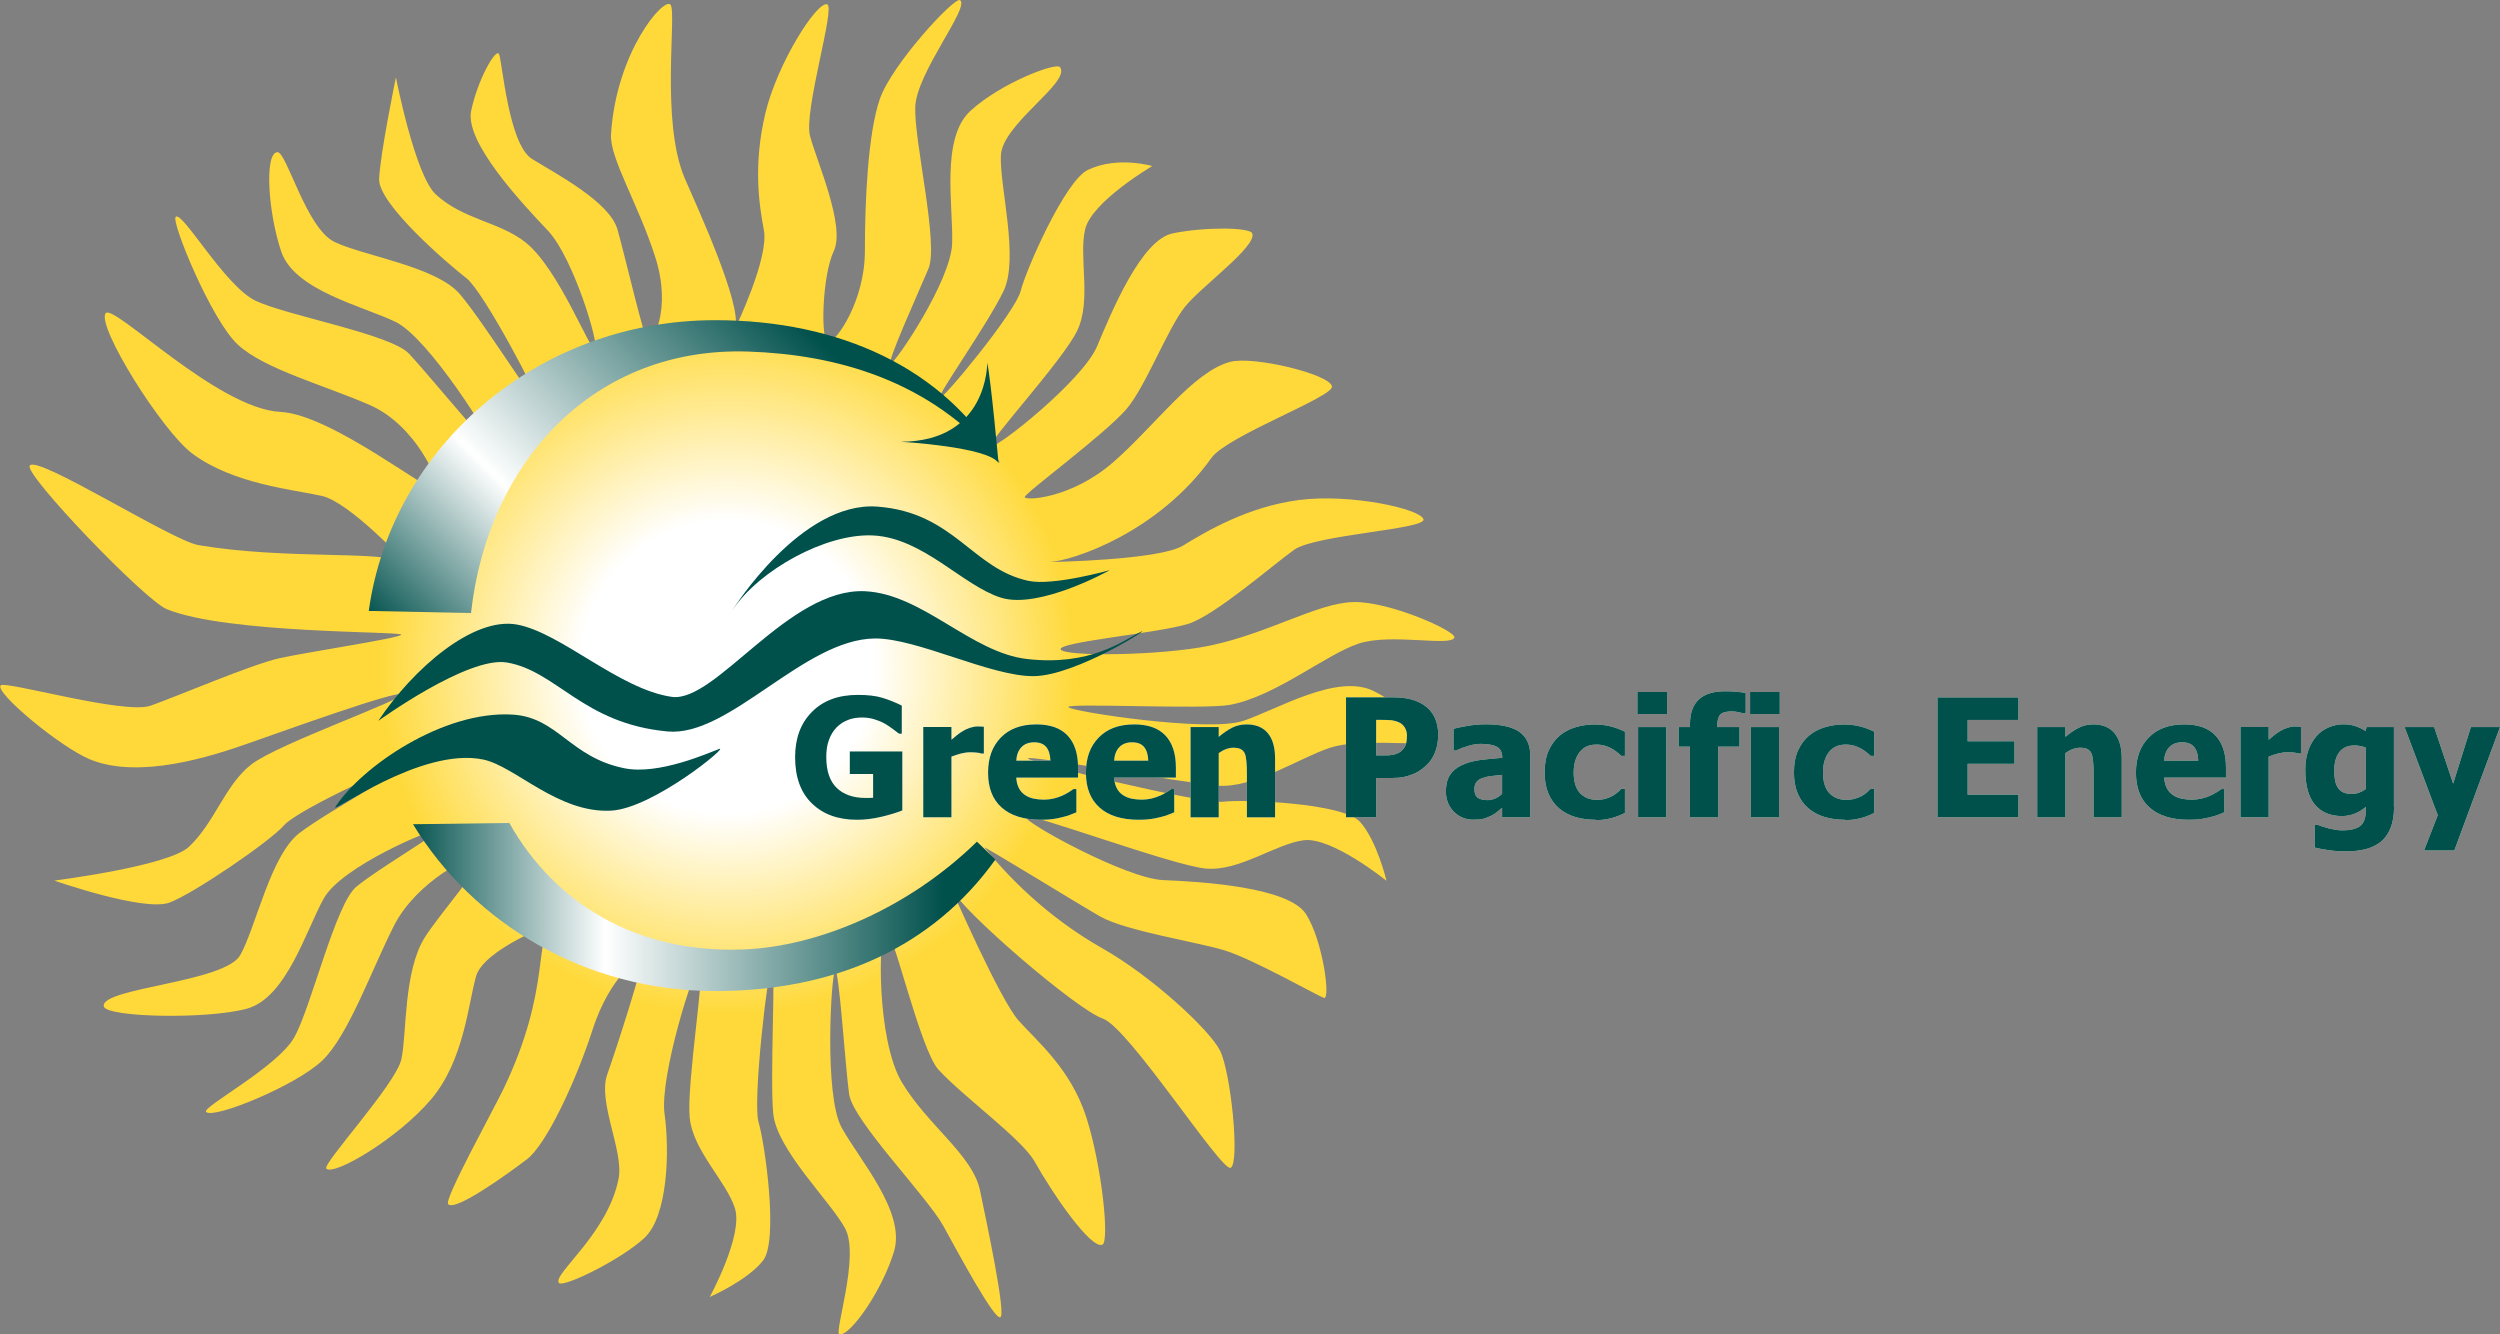<?xml version="1.0" encoding="UTF-8"?><svg id="_Layer_" xmlns="http://www.w3.org/2000/svg" xmlns:xlink="http://www.w3.org/1999/xlink" viewBox="0 0 318.57 170.01"><rect x="0" y="0" width="318.57" height="170.01" fill="#808080" stroke="none"/><defs><style>.cls-1{fill:url(#linear-gradient);}.cls-1,.cls-2,.cls-3,.cls-4,.cls-5{stroke-width:0px;}.cls-2{fill:url(#radial-gradient);}.cls-3{fill:url(#linear-gradient-2);}.cls-4{fill:#fffae4;}.cls-5{fill:#00504c;}</style><radialGradient id="radial-gradient" cx="92.66" cy="85.01" fx="92.66" fy="85.01" r="88.91" gradientUnits="userSpaceOnUse"><stop offset=".21" stop-color="#fff"/><stop offset=".5" stop-color="#ffd939"/></radialGradient><linearGradient id="linear-gradient" x1="51.83" y1="115.58" x2="120.3" y2="115.58" gradientUnits="userSpaceOnUse"><stop offset="0" stop-color="#00504c"/><stop offset=".37" stop-color="#fff"/><stop offset="1" stop-color="#00504c"/></linearGradient><linearGradient id="linear-gradient-2" x1="58.88" y1="90.82" x2="105.42" y2="44.28" gradientUnits="userSpaceOnUse"><stop offset="0" stop-color="#00504c"/><stop offset=".37" stop-color="#fff"/><stop offset="1" stop-color="#00504c"/></linearGradient></defs><path class="cls-2" d="M51.64,71.62s-7.1-7.62-10.6-8.42c-3.5-.8-11.34-1.49-16.57-5.43-3.88-2.93-12.18-16.21-11.01-17.85.96-1.34,14.23,12.18,22.28,12.57,6.57.31,19.57,10.83,19.97,9.9.41-.92-2.71-8.2-8.55-10.76-5.84-2.56-13.46-4.58-16.85-7.71-3.39-3.13-8.55-15.73-7.92-16.29.87-.76,6.23,8.78,10.15,10.68,3.93,1.9,17.19,4.24,19.57,6.75,2.38,2.51,10.47,12.47,10.59,11.79.12-.68-8.06-13.79-12.29-15.83-4.23-2.04-12.9-4.01-14.57-8.96-1.68-4.95-2.18-12.58-.49-12.67,1.18-.06,3.64,9.66,7.26,11.43,3.62,1.77,12.92,3.11,15.96,6.63,3.03,3.53,9.57,14.09,10.02,13.92.44-.17-6.95-14.22-9.14-15.91-2.19-1.69-11.28-9.44-11.14-12.67.14-3.24,2.14-12.94,2.14-12.94,0,0,2.42,12.46,5.08,14.92,3.5,3.23,8.07,3.46,11.43,6.11,4.29,3.4,8.29,14.07,8.87,13.59.58-.48-2.76-11.64-6.01-15.08-3.25-3.44-10.63-11.26-9.78-15.28.85-4.02,3.13-7.97,3.54-7.24.41.73,1.18,11.51,4.21,13.38,3.02,1.88,9.89,5.44,10.89,8.99,1.01,3.55,3.44,14.09,3.9,14.29.46.2,3.08-3.9.94-10.7-2.15-6.8-5.85-12.68-5.66-15.71.66-10.56,6.79-17.59,7.59-16.51.81,1.09-1.31,14.83,1.81,22.12,1.36,3.18,7.45,16.3,6.4,19.13l.12-.23s4.23-8.78,3.56-12.3c-.67-3.52-1.33-8.49.18-14.86,1.51-6.37,6.56-14.32,7.88-13.92,1.11.33-3.02,13.59-2.18,16.78.84,3.19,4.54,11.46,3.03,14.65-1.51,3.19-1.72,11.61-.71,11.61s4.67-5.23,4.67-11.61.39-14.98,1.9-19.35C113.61,8.24,121.62-.43,122.33.02c1.34.83-5.54,9.23-5.7,13.59-.17,4.36,3.02,17.45,1.68,20.63-1.34,3.19-5.46,12.24-4.79,12.07.67-.17,7.65-10.56,7.81-15.26.17-4.7-1.51-13.42,2.35-16.94,3.86-3.52,10.92-6.23,11.41-5.54,1.37,1.95-7.38,7.21-7.55,11.24-.17,4.03,2.35,13.08.34,17.28-2.01,4.2-8.5,13.32-8.17,13.65.33.34,9.68-10.97,10.35-13.65.67-2.68,5.64-14.03,8.55-15.43,3.79-1.82,8.22-.5,8.22-.5,0,0-7.72,4.53-8.55,8.05-.84,3.52.84,9.06-1.01,12.92-1.85,3.86-11.64,14.39-10.97,14.73.67.34,11.64-8.35,13.49-12.71,1.84-4.36,5.61-13.58,9.64-14.41,4.03-.84,9.85-.79,10.14,0,.63,1.65-6.5,6.76-8.58,9.36-2.22,2.78-5.07,10.33-7.51,13.1-2.89,3.29-12.9,10.64-12.9,11.14s5.94.22,11.31-4.47c5.37-4.7,10.1-11.44,14.83-12.75,2.93-.81,12.75,1.56,13.01,3.12.22,1.33-13.33,6.29-15.35,9.1-6.79,9.51-17.63,13.11-20.65,13.28,0,0,13.95-.22,17.01-2.09,3.06-1.87,8.34-4.99,14.84-5.82,6.5-.83,15.49,1.13,15.81,2.47.3,1.27-13.78,1.96-16.47,3.87-2.69,1.91-10.17,8.44-13.55,9.46-4.02,1.21-16.57,2.3-16.21,3.24.36.94,12.72.82,18.96-.47,7.54-1.56,13.71-5.44,18.33-5.56,4.61-.12,13.16,3.73,12.88,4.52-.42,1.2-8.09-.6-12.23.78-4.14,1.38-10.66,6.76-16.39,7.8-3.4.62-20.95-.28-20.56.29.39.57,17.82,3.24,22.27,1.75,4.46-1.5,12.03-6.14,16.69-3.77,4.66,2.37,7.1,5.9,6.31,6.42-.92.61-8.14-.48-11.96.78-3.83,1.26-9.75,5.23-14.38,4.82-4.63-.4-23.89-3.91-24.09-3.47-.2.43,22.11,5.83,24.86,5.52,2.75-.32,15.29.16,17.46,2.57,2.16,2.41,3.37,7.51,3.37,7.51,0,0-6.96-5.63-10.55-5.17-3.59.46-8.18,3.98-12.45,3.61-4.26-.37-22.97-7.36-23.04-6.61-.08.75,12.87,7.89,17.6,8.08,4.73.19,15.97.86,18.18,4.33,2.2,3.47,3.12,10.91,2.31,10.68-.8-.23-8.94-4.9-12.69-6.06-3.4-1.05-12.67-2.48-15.87-4.33-3.2-1.84-15.02-9.14-14.7-8.75,2.79,3.45,7.79,8.74,15.03,12.84,6.21,3.51,13.59,10.3,14.96,13.01,1.38,2.71,2.56,14.32,1.36,14.94-1.13.59-13.02-17.93-16.3-19.02-3.28-1.1-18.07-13.81-19.29-16.57,0,0,6.17,14.15,8.56,16.82,2.38,2.68,6.68,6.16,8.66,12.41,1.98,6.25,2.95,15.79,2.02,16.16-1.46.57-6.19-6.26-8.64-10.61-1.62-2.87-8.96-8.15-12.23-11.68-2.39-2.59-5.93-18.45-6.79-17.93-.87.52-1.15,14.07,2.12,19.54,3.27,5.47,9.01,9.25,9.95,13.76.94,4.52,3.32,15.73,2.6,16.16-.72.43-5.15-7.76-7.25-11.59-2.1-3.83-11.55-13.42-12.03-16.85-.48-3.42-1.3-16.23-1.79-15.74-.49.49-1.43,15.91.84,20.02,2.27,4.12,8.18,10.74,6.68,15.75-1.5,5.01-5.57,10.77-6.95,10.61-.78-.09,2.63-9.98.71-13.52-1.92-3.54-8.73-10.02-9.16-14.66-.43-4.63.34-19.02-.12-19.14-.46-.12-2.55,17.61-1.75,20.26.8,2.65,2.57,15.08.58,17.63-1.99,2.56-6.8,4.65-6.8,4.65,0,0,4.3-7.85,3.21-11.3-1.09-3.45-5.37-7.34-5.77-11.6-.4-4.26,2.07-19.41,1.32-19.36-.75.06-5.17,14.23-4.52,18.92.66,4.69.44,13.06-2.59,15.84-3.02,2.79-10.35,6.36-10.87,5.71-.86-1.08,6.25-6.25,7.61-13.31.67-3.5-2.7-9.78-1.45-13.26,1.24-3.48,4.7-14.3,4.44-14.73-.26-.43-4.11,2.22-6.3,9s-5.95,14.7-8.37,16.54c-2.42,1.84-9.22,6.76-10.05,5.71-.51-.65,5.81-12.06,7.06-14.67,6.25-13.04,3.69-19.32,6.43-21.17,0,0-8.92,3.35-9.92,6.79-1,3.44-1.51,10.72-5.74,15.71-4.24,4.99-12.33,9.76-13.34,8.83-.6-.56,8.86-10.74,9.56-13.96.7-3.22.25-11.14,2.97-15.49,1.87-2.99,7.96-9.87,7.06-10.32-.9-.45-8.06,3.1-10.96,8.78-2.89,5.68-5.81,13.99-9.13,17.19-3.32,3.2-13.89,7.53-14.83,6.57-.59-.6,9.12-5.71,11.25-9.52,2.13-3.81,5.23-16.92,7.87-19.15,2.64-2.23,11.1-7.15,10.43-7.3-.67-.16-12.28,4.67-14.56,8.78-2.28,4.11-4.75,12.64-9.78,14.03-5.04,1.39-18.05,1.12-18.25-.31-.34-2.36,15.43-3.01,17.4-6.52,1.98-3.51,3.85-12.72,7.54-15.55,3.7-2.82,14.62-8.74,14.47-9.2-.14-.45-14.6,6.12-16.42,8.2-1.82,2.09-11.59,8.75-14.63,9.87-3.24,1.19-14.66-2.81-14.66-2.81,0,0,14.48-1.82,17.14-4.29,3.32-3.09,4.61-7.94,8.01-10.54,3.4-2.6,19.5-8.28,19.06-8.88-.45-.6-14.89,4.62-19.64,6.28-4.47,1.57-13.71,4.57-19.99,2-3.81-1.56-12.13-8.5-11.43-9.43.51-.67,15.79,3.77,19.14,2.57,3.8-1.36,12.83-5.25,16.43-6.05,3.61-.8,15.26-2.54,15.49-2.99s-22.21-.1-29.89-3.26c-2.81-1.15-18.08-17.07-17.46-18.27.79-1.52,18.12,9.55,21.53,10.12,11.31,1.88,22.94.66,26.35,2.17Z"/><path class="cls-1" d="M64.9,104.87c5.81,10.29,16.21,16.61,29.77,16.12,9.56-.35,21.06-5.19,29.82-13.74l2.35,2.28h0c-7.99,11.16-20.43,16.76-35.7,16.76-16.44,0-30.79-8.55-38.51-21.26"/><path class="cls-3" d="M46.99,77.85c2.9-20.92,21.55-37.05,44.14-37.05,15.78,0,29.29,6.09,36.31,18.21-8.89-10.68-21.07-13.84-32.09-14.21-19.61-.66-33.19,13.98-35.33,33.32"/><path class="cls-5" d="M93.38,77.68s8.7-13.88,18.46-13.12c9.76.76,12.05,7.93,19.22,9.46,3.15.67,10.37-1.37,10.37-1.37,0,0-9,5.04-13.88,3.51-4.88-1.53-9.91-7.63-16.32-7.93-5.99-.29-14.49,4.42-17.85,9.46Z"/><path class="cls-5" d="M114.76,56.29s11.2.64,12.48,2.72c0,0-.96-10.56-1.44-12.8,0,0,.16,10.08-11.04,10.08Z"/><path class="cls-5" d="M48.2,91.86c4.45-6.66,12.1-13.31,17.7-12.27,5.6,1.04,13.04,8.27,19.71,9.21,5.59.78,14.88-13.94,24.63-13.46,7.34.36,13.52,7.84,20.66,8.64,8.03.91,12.18-2.31,14.37-3.42,2.19-1.12-8.06,5.56-13.56,5.6s-14.88-4.85-20.23-4.8c-9.03.08-18.54,12.56-26.39,11.85-10.79-.98-14.13-7.71-20.5-8.79-4.96-.84-16.4,7.45-16.4,7.45Z"/><path class="cls-5" d="M42.74,102.81c3.37-5.14,13.74-12.29,22.58-11.75,5.79.36,7.29,5.44,14.25,6.84,4.38.88,10.66-1.94,12.07-2.46,1.41-.53-8.42,7.58-13.78,7.86-6.75.35-12.19-5.64-16.26-6.51-7.92-1.68-19.58,7.11-18.87,6.02Z"/><path class="cls-4" d="M114.97,103.27c-.67.28-1.54.54-2.61.8-1.07.26-2.13.39-3.16.39-2.4,0-4.31-.69-5.74-2.08-1.43-1.39-2.14-3.35-2.14-5.9,0-2.4.71-4.32,2.14-5.76,1.43-1.45,3.38-2.17,5.85-2.17,1.28,0,2.32.12,3.12.37.8.24,1.63.57,2.48.99v3.58h-.35c-.18-.14-.45-.34-.79-.6-.35-.26-.68-.48-1.01-.67-.38-.22-.83-.4-1.33-.56-.5-.16-1.03-.23-1.59-.23-.66,0-1.25.1-1.79.31-.54.21-1.02.52-1.45.95-.4.41-.72.93-.96,1.56-.24.63-.35,1.36-.35,2.2,0,1.79.45,3.11,1.34,3.96.89.85,2.12,1.27,3.67,1.27.14,0,.3,0,.48,0,.18,0,.34-.02.48-.03v-3.02h-2.97v-2.87h6.69v7.53Z"/><path class="cls-4" d="M125.37,96.02h-.3c-.14-.05-.33-.09-.59-.12-.26-.03-.54-.04-.86-.04-.37,0-.77.06-1.18.16-.41.11-.81.24-1.2.39v7.73h-3.59v-11.5h3.59v1.63c.16-.15.39-.34.68-.57.29-.23.55-.41.79-.55.26-.16.56-.29.9-.41.34-.11.67-.17.98-.17.12,0,.24,0,.39.01.14,0,.27.02.39.03v3.4Z"/><path class="cls-4" d="M132.65,104.46c-2.17,0-3.84-.52-5-1.55s-1.74-2.51-1.74-4.43.54-3.37,1.62-4.49c1.08-1.12,2.59-1.68,4.53-1.68,1.76,0,3.09.47,3.98,1.42.89.95,1.33,2.3,1.33,4.07v1.29h-7.87c.03.54.15.99.34,1.35.19.36.44.65.76.86.31.21.67.37,1.08.46.41.09.86.14,1.34.14.42,0,.83-.05,1.23-.14.4-.09.77-.22,1.11-.37.29-.13.56-.27.81-.43.25-.15.45-.29.61-.41h.38v2.96c-.29.12-.56.22-.8.32-.24.1-.58.2-1,.3-.39.1-.79.18-1.2.24-.41.06-.92.09-1.51.09ZM133.85,96.93c-.02-.76-.2-1.34-.53-1.74s-.84-.6-1.53-.6-1.25.21-1.64.63c-.39.42-.61.99-.65,1.71h4.35Z"/><path class="cls-4" d="M145.11,104.46c-2.17,0-3.84-.52-4.99-1.55-1.16-1.04-1.74-2.51-1.74-4.43s.54-3.37,1.62-4.49c1.08-1.12,2.59-1.68,4.53-1.68,1.76,0,3.09.47,3.98,1.42.89.95,1.33,2.3,1.33,4.07v1.29h-7.87c.03.54.15.99.34,1.35.19.36.44.65.76.86.31.21.67.37,1.08.46.41.09.86.14,1.34.14.42,0,.83-.05,1.23-.14.4-.09.77-.22,1.11-.37.29-.13.57-.27.81-.43.25-.15.45-.29.61-.41h.38v2.96c-.29.12-.56.22-.8.32-.24.1-.58.2-1,.3-.39.1-.79.18-1.2.24-.41.06-.92.09-1.51.09ZM146.32,96.93c-.02-.76-.2-1.34-.53-1.74-.33-.4-.84-.6-1.53-.6s-1.25.21-1.64.63c-.39.42-.61.99-.65,1.71h4.35Z"/><path class="cls-4" d="M162.48,104.15h-3.59v-5.73c0-.47-.02-.93-.06-1.39-.04-.46-.11-.8-.21-1.02-.12-.26-.3-.45-.53-.56-.23-.11-.54-.17-.94-.17-.29,0-.59.06-.89.16-.3.11-.62.28-.96.52v8.19h-3.59v-11.5h3.59v1.25c.59-.5,1.16-.89,1.71-1.17.56-.28,1.17-.42,1.85-.42,1.17,0,2.07.37,2.69,1.11.62.74.93,1.82.93,3.23v7.5Z"/><path class="cls-4" d="M183.26,93.69c0,.71-.11,1.39-.34,2.03-.23.64-.55,1.18-.97,1.61-.26.27-.54.51-.85.74-.31.22-.65.42-1.03.57-.38.16-.78.28-1.22.37-.44.09-.93.13-1.48.13h-2.01v5h-3.84v-15.28h5.93c.88,0,1.64.08,2.28.24.64.16,1.22.41,1.74.76.57.38,1.02.89,1.33,1.53.31.64.47,1.4.47,2.28ZM179.29,93.78c0-.43-.1-.79-.3-1.1-.2-.31-.45-.52-.73-.64-.36-.15-.7-.24-1.03-.27-.33-.02-.77-.04-1.33-.04h-.54v4.53h.26c.36,0,.7,0,1.01,0,.32,0,.6-.03.83-.07.2-.03.42-.1.64-.2.23-.1.4-.21.52-.33.26-.25.43-.51.52-.78.09-.27.14-.64.14-1.1Z"/><path class="cls-4" d="M191.41,102.93c-.24.21-.46.39-.66.55-.19.16-.45.33-.78.49-.32.16-.63.28-.93.36-.3.08-.72.12-1.27.12-1.01,0-1.85-.34-2.52-1.03-.67-.68-1-1.54-1-2.58,0-.85.17-1.54.51-2.07.34-.53.83-.94,1.47-1.25.64-.31,1.41-.53,2.31-.66.9-.12,1.86-.22,2.89-.29v-.06c0-.65-.23-1.1-.7-1.35-.46-.25-1.16-.37-2.09-.37-.42,0-.91.08-1.47.24-.56.16-1.11.36-1.65.61h-.3v-2.77c.35-.1.93-.22,1.72-.36.79-.14,1.59-.21,2.39-.21,1.97,0,3.41.33,4.32.99.9.66,1.35,1.67,1.35,3.02v7.83h-3.59v-1.22ZM191.41,101.14v-2.4c-.6.06-1.09.12-1.46.16-.37.04-.74.13-1.09.26-.31.11-.55.28-.72.5-.17.22-.26.52-.26.89,0,.54.14.91.43,1.11.29.2.71.3,1.27.3.31,0,.63-.07.95-.21.32-.14.62-.34.88-.6Z"/><path class="cls-4" d="M203.32,104.46c-.95,0-1.82-.12-2.61-.36-.79-.24-1.48-.61-2.06-1.11-.58-.5-1.02-1.13-1.34-1.88-.32-.76-.48-1.65-.48-2.67,0-1.1.17-2.04.52-2.81.35-.77.82-1.41,1.42-1.91.57-.48,1.25-.83,2.03-1.06.78-.23,1.58-.34,2.43-.34.64,0,1.27.07,1.91.22.63.15,1.28.38,1.92.7v3.08h-.46c-.14-.14-.32-.29-.53-.46-.21-.17-.44-.32-.68-.46-.26-.15-.55-.27-.88-.37-.33-.1-.69-.15-1.1-.15-.92,0-1.63.32-2.13.97-.5.64-.75,1.51-.75,2.6,0,1.16.27,2.03.8,2.61.54.57,1.25.86,2.14.86.45,0,.85-.05,1.19-.16.34-.1.64-.23.88-.37.24-.14.44-.3.62-.45.17-.16.32-.3.44-.42h.46v3.08c-.21.09-.44.19-.71.31-.27.12-.55.21-.83.29-.35.1-.68.17-.98.22-.3.05-.71.08-1.21.08Z"/><path class="cls-4" d="M212.43,90.99h-3.78v-2.81h3.78v2.81ZM212.33,104.15h-3.59v-11.5h3.59v11.5Z"/><path class="cls-4" d="M222.45,90.9h-.28c-.14-.04-.35-.09-.64-.15-.29-.06-.57-.1-.83-.1-.73,0-1.22.13-1.48.4-.26.27-.4.77-.4,1.51v.09h2.84v2.5h-2.72v9h-3.59v-9h-1.44v-2.5h1.44v-.32c0-1.41.37-2.48,1.11-3.18.74-.71,1.86-1.06,3.36-1.06.52,0,1.01.02,1.46.06.45.04.84.09,1.17.15v2.61Z"/><path class="cls-4" d="M226.79,90.99h-3.78v-2.81h3.78v2.81ZM226.7,104.15h-3.59v-11.5h3.59v11.5Z"/><path class="cls-4" d="M235.09,104.46c-.95,0-1.82-.12-2.61-.36-.79-.24-1.48-.61-2.06-1.11-.58-.5-1.02-1.13-1.34-1.88-.32-.76-.48-1.65-.48-2.67,0-1.1.17-2.04.52-2.81.35-.77.82-1.41,1.42-1.91.57-.48,1.25-.83,2.03-1.06.78-.23,1.58-.34,2.43-.34.64,0,1.27.07,1.91.22.64.15,1.28.38,1.92.7v3.08h-.46c-.14-.14-.32-.29-.53-.46s-.44-.32-.68-.46c-.26-.15-.55-.27-.88-.37-.33-.1-.69-.15-1.1-.15-.92,0-1.62.32-2.13.97-.5.64-.75,1.51-.75,2.6,0,1.16.27,2.03.8,2.61.54.57,1.25.86,2.14.86.45,0,.85-.05,1.19-.16.34-.1.64-.23.88-.37.24-.14.44-.3.62-.45.17-.16.32-.3.44-.42h.46v3.08c-.21.09-.44.19-.71.31-.27.12-.55.21-.83.29-.35.1-.68.17-.98.22-.3.05-.71.08-1.21.08Z"/><path class="cls-4" d="M246.89,104.15v-15.28h10.31v2.87h-6.47v2.72h5.97v2.87h-5.97v3.94h6.47v2.87h-10.31Z"/><path class="cls-4" d="M270.37,104.15h-3.59v-5.73c0-.47-.02-.93-.06-1.39-.04-.46-.11-.8-.21-1.02-.12-.26-.3-.45-.53-.56-.23-.11-.54-.17-.94-.17-.29,0-.59.06-.89.16-.3.11-.62.28-.96.52v8.19h-3.59v-11.5h3.59v1.25c.59-.5,1.16-.89,1.71-1.17.56-.28,1.17-.42,1.85-.42,1.17,0,2.07.37,2.69,1.11.62.74.93,1.82.93,3.23v7.5Z"/><path class="cls-4" d="M278.92,104.46c-2.17,0-3.84-.52-5-1.55s-1.74-2.51-1.74-4.43.54-3.37,1.62-4.49c1.08-1.12,2.59-1.68,4.54-1.68,1.76,0,3.09.47,3.98,1.42.89.95,1.33,2.3,1.33,4.07v1.29h-7.87c.03.54.15.99.34,1.35.19.36.44.65.76.86.31.21.67.37,1.08.46.41.09.86.14,1.34.14.42,0,.83-.05,1.23-.14.4-.09.77-.22,1.11-.37.29-.13.56-.27.81-.43.25-.15.45-.29.61-.41h.38v2.96c-.29.12-.56.22-.8.32-.24.1-.58.2-1,.3-.39.1-.79.18-1.2.24-.41.06-.92.09-1.51.09ZM280.12,96.93c-.02-.76-.2-1.34-.53-1.74s-.84-.6-1.53-.6-1.25.21-1.64.63c-.39.42-.61.99-.65,1.71h4.35Z"/><path class="cls-4" d="M293.22,96.02h-.3c-.14-.05-.33-.09-.59-.12-.26-.03-.54-.04-.86-.04-.37,0-.77.06-1.18.16-.41.11-.81.24-1.2.39v7.73h-3.59v-11.5h3.59v1.63c.16-.15.39-.34.68-.57.29-.23.55-.41.79-.55.26-.16.56-.29.9-.41.34-.11.67-.17.97-.17.12,0,.25,0,.39.01.14,0,.27.02.39.03v3.4Z"/><path class="cls-4" d="M305.07,102.83c0,1.07-.16,1.97-.46,2.72-.31.74-.73,1.33-1.26,1.74-.54.42-1.18.73-1.92.92-.75.19-1.58.28-2.49.28-.77,0-1.5-.05-2.19-.15-.69-.1-1.29-.21-1.8-.34v-2.88h.42c.18.07.39.14.63.22.24.08.49.15.74.22.29.07.58.13.87.18.28.05.57.07.87.07.61,0,1.12-.06,1.53-.19.41-.13.72-.3.92-.53.21-.24.35-.52.43-.84.08-.32.12-.73.12-1.22v-.22c-.4.36-.87.64-1.4.86-.53.21-1.08.32-1.64.32-1.49,0-2.65-.49-3.46-1.46-.81-.97-1.22-2.45-1.22-4.44,0-.9.12-1.71.37-2.43.25-.72.6-1.33,1.04-1.84.42-.49.94-.86,1.54-1.12.6-.26,1.23-.4,1.88-.4.59,0,1.12.08,1.58.24.47.16.89.36,1.27.62l.13-.51h3.48v10.19ZM301.48,100.54v-5.26c-.18-.08-.4-.15-.66-.21-.26-.05-.52-.08-.78-.08-.86,0-1.51.28-1.94.84-.43.56-.65,1.35-.65,2.35,0,.5.03.93.1,1.28.07.35.19.66.37.92.17.26.39.46.67.59.28.13.63.2,1.06.2.32,0,.64-.05.95-.16.31-.11.61-.27.89-.48Z"/><path class="cls-4" d="M318.57,92.65l-5.82,15.72h-3.86l1.75-4.49-4.23-11.23h3.77l2.42,7.21,2.26-7.21h3.7Z"/><path class="cls-5" d="M114.97,103.27c-.67.28-1.54.54-2.61.8-1.07.26-2.13.39-3.16.39-2.4,0-4.31-.69-5.74-2.08-1.43-1.39-2.14-3.35-2.14-5.9,0-2.4.71-4.32,2.14-5.76,1.43-1.45,3.38-2.17,5.85-2.17,1.28,0,2.32.12,3.12.37.8.24,1.63.57,2.48.99v3.58h-.35c-.18-.14-.45-.34-.79-.6-.35-.26-.68-.48-1.01-.67-.38-.22-.83-.4-1.33-.56-.5-.16-1.03-.23-1.59-.23-.66,0-1.25.1-1.79.31-.54.21-1.02.52-1.45.95-.4.41-.72.93-.96,1.56-.24.63-.35,1.36-.35,2.2,0,1.79.45,3.11,1.34,3.96.89.85,2.12,1.27,3.67,1.27.14,0,.3,0,.48,0,.18,0,.34-.02.48-.03v-3.02h-2.97v-2.87h6.69v7.53Z"/><path class="cls-5" d="M125.37,96.02h-.3c-.14-.05-.33-.09-.59-.12-.26-.03-.54-.04-.86-.04-.37,0-.77.06-1.18.16-.41.11-.81.24-1.2.39v7.73h-3.59v-11.5h3.59v1.63c.16-.15.39-.34.68-.57.29-.23.55-.41.79-.55.26-.16.56-.29.9-.41.34-.11.67-.17.98-.17.12,0,.24,0,.39.01.14,0,.27.02.39.03v3.4Z"/><path class="cls-5" d="M132.65,104.46c-2.17,0-3.84-.52-5-1.55s-1.74-2.51-1.74-4.43.54-3.37,1.62-4.49c1.08-1.12,2.59-1.68,4.53-1.68,1.76,0,3.09.47,3.98,1.42.89.95,1.33,2.3,1.33,4.07v1.29h-7.87c.03.54.15.99.34,1.35.19.36.44.65.76.86.31.21.67.37,1.08.46.41.09.86.14,1.34.14.42,0,.83-.05,1.23-.14.4-.09.77-.22,1.11-.37.29-.13.56-.27.81-.43.25-.15.45-.29.61-.41h.38v2.96c-.29.12-.56.22-.8.32-.24.1-.58.2-1,.3-.39.1-.79.18-1.2.24-.41.06-.92.09-1.51.09ZM133.85,96.93c-.02-.76-.2-1.34-.53-1.74s-.84-.6-1.53-.6-1.25.21-1.64.63c-.39.42-.61.99-.65,1.71h4.35Z"/><path class="cls-5" d="M145.11,104.46c-2.17,0-3.84-.52-4.99-1.55-1.16-1.04-1.74-2.51-1.74-4.43s.54-3.37,1.62-4.49c1.08-1.12,2.59-1.68,4.53-1.68,1.76,0,3.09.47,3.98,1.42.89.95,1.33,2.3,1.33,4.07v1.29h-7.87c.03.54.15.99.34,1.35.19.36.44.65.76.86.31.21.67.37,1.08.46.41.09.86.14,1.34.14.42,0,.83-.05,1.23-.14.4-.09.77-.22,1.11-.37.29-.13.57-.27.81-.43.25-.15.45-.29.61-.41h.38v2.96c-.29.12-.56.22-.8.32-.24.1-.58.2-1,.3-.39.1-.79.18-1.2.24-.41.06-.92.09-1.51.09ZM146.32,96.93c-.02-.76-.2-1.34-.53-1.74-.33-.4-.84-.6-1.53-.6s-1.25.21-1.64.63c-.39.42-.61.99-.65,1.71h4.35Z"/><path class="cls-5" d="M162.48,104.15h-3.59v-5.73c0-.47-.02-.93-.06-1.39-.04-.46-.11-.8-.21-1.02-.12-.26-.3-.45-.53-.56-.23-.11-.54-.17-.94-.17-.29,0-.59.06-.89.16-.3.11-.62.28-.96.52v8.19h-3.59v-11.5h3.59v1.25c.59-.5,1.16-.89,1.71-1.17.56-.28,1.17-.42,1.85-.42,1.17,0,2.07.37,2.69,1.11.62.74.93,1.82.93,3.23v7.5Z"/><path class="cls-5" d="M183.26,93.69c0,.71-.11,1.39-.34,2.03-.23.64-.55,1.18-.97,1.61-.26.27-.54.51-.85.74-.31.22-.65.42-1.03.57-.38.16-.78.28-1.22.37-.44.09-.93.13-1.48.13h-2.01v5h-3.84v-15.28h5.93c.88,0,1.64.08,2.28.24.64.16,1.22.41,1.74.76.57.38,1.02.89,1.33,1.53.31.64.47,1.4.47,2.28ZM179.29,93.78c0-.43-.1-.79-.3-1.1-.2-.31-.45-.52-.73-.64-.36-.15-.7-.24-1.03-.27-.33-.02-.77-.04-1.33-.04h-.54v4.53h.26c.36,0,.7,0,1.01,0,.32,0,.6-.03.83-.07.2-.03.42-.1.64-.2.23-.1.4-.21.52-.33.26-.25.43-.51.52-.78.09-.27.14-.64.14-1.1Z"/><path class="cls-5" d="M191.41,102.93c-.24.21-.46.39-.66.55-.19.16-.45.33-.78.49-.32.16-.63.28-.93.36-.3.08-.72.12-1.27.12-1.01,0-1.85-.34-2.52-1.03-.67-.68-1-1.54-1-2.58,0-.85.17-1.54.51-2.07.34-.53.83-.94,1.47-1.25.64-.31,1.41-.53,2.31-.66.9-.12,1.86-.22,2.89-.29v-.06c0-.65-.23-1.1-.7-1.35-.46-.25-1.16-.37-2.09-.37-.42,0-.91.08-1.47.24-.56.16-1.11.36-1.65.61h-.3v-2.77c.35-.1.93-.22,1.72-.36.79-.14,1.59-.21,2.39-.21,1.97,0,3.41.33,4.32.99.9.66,1.35,1.67,1.35,3.02v7.83h-3.59v-1.22ZM191.41,101.14v-2.4c-.6.06-1.09.12-1.46.16-.37.04-.74.13-1.09.26-.31.11-.55.28-.72.5-.17.22-.26.52-.26.89,0,.54.14.91.43,1.11.29.2.71.3,1.27.3.31,0,.63-.07.95-.21.32-.14.62-.34.88-.6Z"/><path class="cls-5" d="M203.32,104.46c-.95,0-1.82-.12-2.61-.36-.79-.24-1.48-.61-2.06-1.11-.58-.5-1.02-1.13-1.34-1.88-.32-.76-.48-1.65-.48-2.67,0-1.1.17-2.04.52-2.81.35-.77.82-1.41,1.42-1.91.57-.48,1.25-.83,2.03-1.06.78-.23,1.58-.34,2.43-.34.64,0,1.27.07,1.91.22.63.15,1.28.38,1.92.7v3.08h-.46c-.14-.14-.32-.29-.53-.46-.21-.17-.44-.32-.68-.46-.26-.15-.55-.27-.88-.37-.33-.1-.69-.15-1.1-.15-.92,0-1.63.32-2.13.97-.5.64-.75,1.51-.75,2.6,0,1.16.27,2.03.8,2.61.54.57,1.25.86,2.14.86.45,0,.85-.05,1.19-.16.34-.1.64-.23.88-.37.24-.14.44-.3.62-.45.17-.16.32-.3.44-.42h.46v3.08c-.21.09-.44.19-.71.31-.27.12-.55.21-.83.29-.35.1-.68.17-.98.22-.3.05-.71.08-1.21.08Z"/><path class="cls-5" d="M212.43,90.99h-3.78v-2.81h3.78v2.81ZM212.33,104.15h-3.59v-11.5h3.59v11.5Z"/><path class="cls-5" d="M222.45,90.9h-.28c-.14-.04-.35-.09-.64-.15-.29-.06-.57-.1-.83-.1-.73,0-1.22.13-1.48.4-.26.27-.4.77-.4,1.51v.09h2.84v2.5h-2.72v9h-3.59v-9h-1.44v-2.5h1.44v-.32c0-1.41.37-2.48,1.11-3.18.74-.71,1.86-1.06,3.36-1.06.52,0,1.01.02,1.46.06.45.04.84.09,1.17.15v2.61Z"/><path class="cls-5" d="M226.79,90.99h-3.78v-2.81h3.78v2.81ZM226.7,104.15h-3.59v-11.5h3.59v11.5Z"/><path class="cls-5" d="M235.09,104.46c-.95,0-1.82-.12-2.61-.36-.79-.24-1.48-.61-2.06-1.11-.58-.5-1.02-1.13-1.34-1.88-.32-.76-.48-1.65-.48-2.67,0-1.1.17-2.04.52-2.81.35-.77.82-1.41,1.42-1.91.57-.48,1.25-.83,2.03-1.06.78-.23,1.58-.34,2.43-.34.64,0,1.27.07,1.91.22.64.15,1.28.38,1.92.7v3.08h-.46c-.14-.14-.32-.29-.53-.46s-.44-.32-.68-.46c-.26-.15-.55-.27-.88-.37-.33-.1-.69-.15-1.1-.15-.92,0-1.62.32-2.13.97-.5.64-.75,1.51-.75,2.6,0,1.16.27,2.03.8,2.61.54.57,1.25.86,2.14.86.45,0,.85-.05,1.19-.16.34-.1.64-.23.88-.37.24-.14.44-.3.62-.45.17-.16.32-.3.44-.42h.46v3.08c-.21.09-.44.19-.71.31-.27.12-.55.21-.83.29-.35.1-.68.17-.98.22-.3.05-.71.08-1.21.08Z"/><path class="cls-5" d="M246.89,104.15v-15.28h10.31v2.87h-6.47v2.72h5.97v2.87h-5.97v3.94h6.47v2.87h-10.31Z"/><path class="cls-5" d="M270.37,104.15h-3.59v-5.73c0-.47-.02-.93-.06-1.39-.04-.46-.11-.8-.21-1.02-.12-.26-.3-.45-.53-.56-.23-.11-.54-.17-.94-.17-.29,0-.59.06-.89.16-.3.11-.62.28-.96.52v8.19h-3.59v-11.5h3.59v1.25c.59-.5,1.16-.89,1.71-1.17.56-.28,1.17-.42,1.85-.42,1.17,0,2.07.37,2.69,1.11.62.74.93,1.82.93,3.23v7.5Z"/><path class="cls-5" d="M278.92,104.46c-2.17,0-3.84-.52-5-1.55s-1.74-2.51-1.74-4.43.54-3.37,1.62-4.49c1.08-1.12,2.59-1.68,4.54-1.68,1.76,0,3.09.47,3.98,1.42.89.95,1.33,2.3,1.33,4.07v1.29h-7.87c.03.54.15.99.34,1.35.19.36.44.65.76.86.31.21.67.37,1.08.46.41.09.86.14,1.34.14.42,0,.83-.05,1.23-.14.4-.09.77-.22,1.11-.37.29-.13.56-.27.81-.43.25-.15.45-.29.61-.41h.38v2.96c-.29.12-.56.22-.8.32-.24.1-.58.2-1,.3-.39.1-.79.18-1.2.24-.41.06-.92.09-1.51.09ZM280.12,96.93c-.02-.76-.2-1.34-.53-1.74s-.84-.6-1.53-.6-1.25.21-1.64.63c-.39.42-.61.99-.65,1.71h4.35Z"/><path class="cls-5" d="M293.22,96.02h-.3c-.14-.05-.33-.09-.59-.12-.26-.03-.54-.04-.86-.04-.37,0-.77.06-1.18.16-.41.11-.81.24-1.2.39v7.73h-3.59v-11.5h3.59v1.63c.16-.15.39-.34.68-.57.29-.23.55-.41.79-.55.26-.16.56-.29.9-.41.34-.11.67-.17.97-.17.12,0,.25,0,.39.01.14,0,.27.02.39.03v3.4Z"/><path class="cls-5" d="M305.07,102.83c0,1.07-.16,1.97-.46,2.72-.31.74-.73,1.33-1.26,1.74-.54.42-1.18.73-1.92.92-.75.19-1.58.28-2.49.28-.77,0-1.5-.05-2.19-.15-.69-.1-1.29-.21-1.8-.34v-2.88h.42c.18.07.39.14.63.22.24.08.49.15.74.22.29.07.58.13.87.18.28.05.57.07.87.07.61,0,1.12-.06,1.53-.19.41-.13.72-.3.92-.53.21-.24.35-.52.43-.84.08-.32.12-.73.12-1.22v-.22c-.4.36-.87.64-1.4.86-.53.21-1.08.32-1.64.32-1.49,0-2.65-.49-3.46-1.46-.81-.97-1.22-2.45-1.22-4.44,0-.9.12-1.71.37-2.43.25-.72.6-1.33,1.04-1.84.42-.49.94-.86,1.54-1.12.6-.26,1.23-.4,1.88-.4.59,0,1.12.08,1.58.24.47.16.89.36,1.27.62l.13-.51h3.48v10.19ZM301.48,100.54v-5.26c-.18-.08-.4-.15-.66-.21-.26-.05-.52-.08-.78-.08-.86,0-1.51.28-1.94.84-.43.56-.65,1.35-.65,2.35,0,.5.03.93.1,1.28.07.35.19.66.37.92.17.26.39.46.67.59.28.13.63.2,1.06.2.32,0,.64-.05.95-.16.31-.11.61-.27.89-.48Z"/><path class="cls-5" d="M318.57,92.65l-5.82,15.72h-3.86l1.75-4.49-4.23-11.23h3.77l2.42,7.21,2.26-7.21h3.7Z"/></svg>